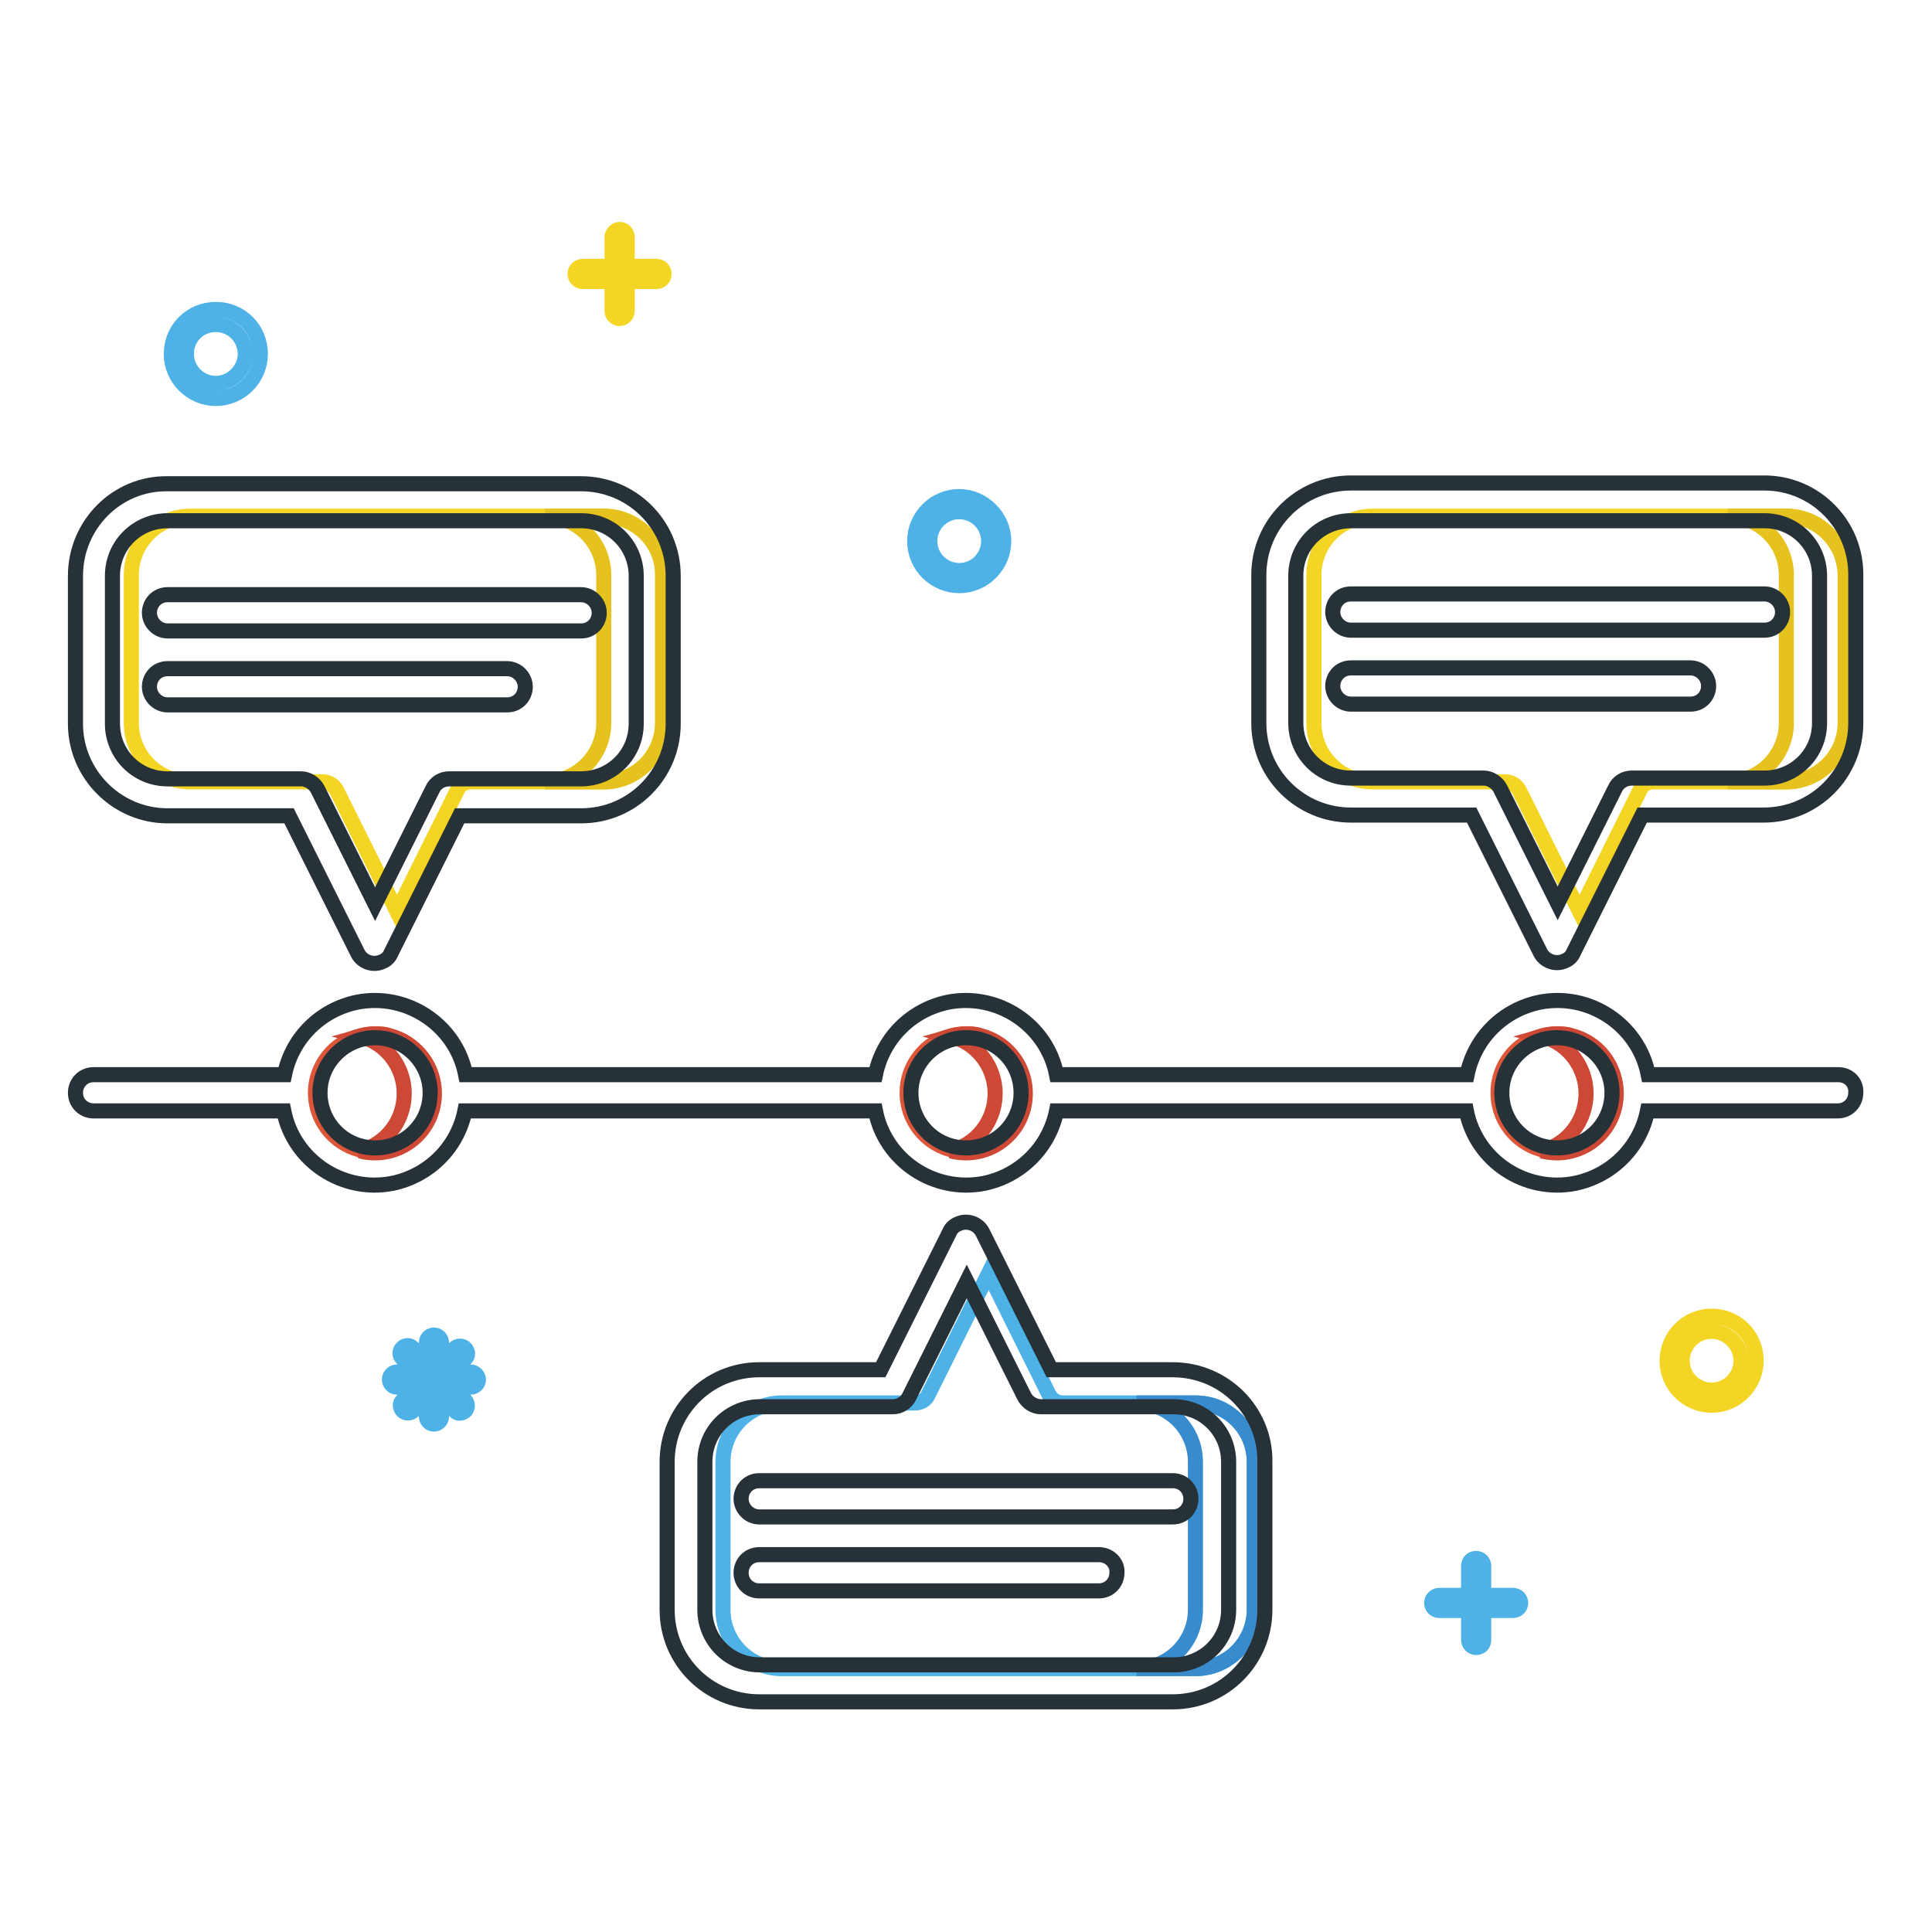 <?xml version="1.0" encoding="utf-8"?>
<!-- Svg Vector Icons : http://www.onlinewebfonts.com/icon -->
<!DOCTYPE svg PUBLIC "-//W3C//DTD SVG 1.1//EN" "http://www.w3.org/Graphics/SVG/1.1/DTD/svg11.dtd">
<svg version="1.1" xmlns="http://www.w3.org/2000/svg" xmlns:xlink="http://www.w3.org/1999/xlink" x="0px" y="0px" viewBox="0 0 256 256" enable-background="new 0 0 256 256" xml:space="preserve">
<g> <path stroke-width="2" fill-opacity="0" stroke="#f4d523"  d="M80,68.4H25.2c-4.3,0-7.8,3.5-7.8,7.8v19.6c0,4.3,3.5,7.8,7.8,7.8h17.6c0.7,0,1.4,0.4,1.8,1.1l8,16.1 l8-16.1c0.3-0.7,1-1.1,1.8-1.1H80c4.3,0,7.8-3.5,7.8-7.8V76.3C87.9,71.9,84.3,68.4,80,68.4z M236.7,68.4h-54.8 c-4.3,0-7.8,3.5-7.8,7.8v19.6c0,4.3,3.5,7.8,7.8,7.8h17.6c0.7,0,1.4,0.4,1.8,1.1l8,16.1l8-16.1c0.3-0.7,1-1.1,1.8-1.1h17.6 c4.3,0,7.8-3.5,7.8-7.8V76.3C244.5,71.9,241,68.4,236.7,68.4z"/> <path stroke-width="2" fill-opacity="0" stroke="#de5639"  d="M128,152.6c4.3,0,7.8-3.5,7.8-7.8s-3.5-7.8-7.8-7.8c-4.3,0-7.8,3.5-7.8,7.8S123.7,152.6,128,152.6z  M206.3,137c-4.3,0-7.8,3.5-7.8,7.8s3.5,7.8,7.8,7.8c4.3,0,7.8-3.5,7.8-7.8S210.7,137,206.3,137z"/> <path stroke-width="2" fill-opacity="0" stroke="#4eb2e6"  d="M158.4,185.9h-17.6c-0.7,0-1.4-0.4-1.8-1.1l-8-16.1l-8,16.1c-0.3,0.7-1,1.1-1.8,1.1h-17.6 c-4.3,0-7.8,3.5-7.8,7.8v19.6c0,4.3,3.5,7.8,7.8,7.8h54.8c4.3,0,7.8-3.5,7.8-7.8v-19.6C166.2,189.4,162.7,185.9,158.4,185.9z"/> <path stroke-width="2" fill-opacity="0" stroke="#e5c21d"  d="M80,68.4h-7.8c4.3,0,7.8,3.5,7.8,7.8v19.6c0,4.3-3.5,7.8-7.8,7.8H80c4.3,0,7.8-3.5,7.8-7.8V76.3 C87.9,71.9,84.3,68.4,80,68.4z M236.7,68.4h-7.8c4.3,0,7.8,3.5,7.8,7.8v19.6c0,4.3-3.5,7.8-7.8,7.8h7.8c4.3,0,7.8-3.5,7.8-7.8V76.3 C244.5,71.9,241,68.4,236.7,68.4z"/> <path stroke-width="2" fill-opacity="0" stroke="#388bcc"  d="M158.4,185.9h-7.8c4.3,0,7.8,3.5,7.8,7.8v19.6c0,4.3-3.5,7.8-7.8,7.8h7.8c4.3,0,7.8-3.5,7.8-7.8v-19.6 C166.2,189.4,162.7,185.9,158.4,185.9z"/> <path stroke-width="2" fill-opacity="0" stroke="#de5639"  d="M41.8,144.8c0,4.3,3.5,7.8,7.8,7.8s7.8-3.5,7.8-7.8S54,137,49.7,137S41.8,140.5,41.8,144.8z"/> <path stroke-width="2" fill-opacity="0" stroke="#cd4936"  d="M49.7,137c-0.7,0-1.3,0.1-2,0.3c4.2,1.1,6.7,5.4,5.6,9.6c-0.7,2.7-2.8,4.9-5.6,5.6c4.2,1.1,8.5-1.4,9.6-5.6 c1.1-4.2-1.4-8.5-5.6-9.6C51.1,137,50.4,137,49.7,137z M128,137c-0.7,0-1.3,0.1-2,0.3c4.2,1.1,6.7,5.4,5.6,9.6 c-0.7,2.7-2.8,4.9-5.6,5.6c4.2,1.1,8.5-1.4,9.6-5.6c1.1-4.2-1.4-8.5-5.6-9.6C129.4,137,128.7,137,128,137z M206.3,137 c-0.7,0-1.3,0.1-2,0.3c4.2,1.1,6.7,5.4,5.6,9.6c-0.7,2.7-2.8,4.9-5.6,5.6c4.2,1.1,8.5-1.4,9.6-5.6s-1.4-8.5-5.6-9.6 C207.7,137,207,137,206.3,137z"/> <path stroke-width="2" fill-opacity="0" stroke="#273238"  d="M243.6,142.4h-25.2c-1.3-6.6-7.8-10.9-14.4-9.6c-4.8,1-8.6,4.7-9.6,9.6H140c-1.3-6.6-7.8-10.9-14.4-9.6 c-4.8,1-8.6,4.7-9.6,9.6H61.7c-1.3-6.6-7.8-10.9-14.4-9.6c-4.8,1-8.6,4.7-9.6,9.6H12.4c-1.4,0-2.4,1.1-2.4,2.4 c0,1.4,1.1,2.4,2.4,2.4h25.2c1.3,6.6,7.8,10.9,14.4,9.6c4.8-1,8.6-4.7,9.6-9.6H116c1.3,6.6,7.8,10.9,14.4,9.6 c4.8-1,8.6-4.7,9.6-9.6h54.3c1.3,6.6,7.8,10.9,14.4,9.6c4.8-1,8.6-4.7,9.6-9.6h25.2c1.4,0,2.4-1.1,2.4-2.4 C246,143.4,244.9,142.4,243.6,142.4z M49.7,152.1c-4.1,0-7.3-3.3-7.3-7.3s3.3-7.3,7.3-7.3s7.3,3.3,7.3,7.3 C57,148.9,53.7,152.1,49.7,152.1z M128,152.1c-4.1,0-7.3-3.3-7.3-7.3s3.3-7.3,7.3-7.3c4.1,0,7.3,3.3,7.3,7.3S132.1,152.1,128,152.1 z M206.3,152.1c-4.1,0-7.3-3.3-7.3-7.3s3.3-7.3,7.3-7.3s7.3,3.3,7.3,7.3S210.4,152.1,206.3,152.1z M22.2,108.1h16.1l9.1,18.2 c0.6,1.2,2.1,1.7,3.3,1.1c0.5-0.2,0.9-0.6,1.1-1.1l9.1-18.2h16.1c6.8,0,12.2-5.5,12.2-12.2V76.3c0-6.8-5.5-12.2-12.2-12.2H22.2 C15.5,64,10,69.5,10,76.3v19.6C10,102.6,15.5,108.1,22.2,108.1z M14.9,76.3c0-4.1,3.3-7.3,7.3-7.3h54.8c4.1,0,7.3,3.3,7.3,7.3v19.6 c0,4.1-3.3,7.3-7.3,7.3H59.5c-0.9,0-1.8,0.5-2.2,1.4l-7.6,15.2l-7.6-15.2c-0.4-0.8-1.3-1.4-2.2-1.4H22.2c-4.1,0-7.3-3.3-7.3-7.3 V76.3z"/> <path stroke-width="2" fill-opacity="0" stroke="#273238"  d="M22.2,83.6h54.8c1.4,0,2.4-1.1,2.4-2.4s-1.1-2.4-2.4-2.4H22.2c-1.4,0-2.4,1.1-2.4,2.4S20.9,83.6,22.2,83.6z  M22.2,93.4h45c1.4,0,2.4-1.1,2.4-2.4s-1.1-2.4-2.4-2.4h-45c-1.4,0-2.4,1.1-2.4,2.4S20.9,93.4,22.2,93.4z M233.8,64h-54.8 c-6.8,0-12.2,5.5-12.2,12.2v19.6c0,6.8,5.5,12.2,12.2,12.2H195l9.1,18.2c0.6,1.2,2.1,1.7,3.3,1.1c0.5-0.2,0.9-0.6,1.1-1.1l9.1-18.2 h16.1c6.8,0,12.2-5.5,12.2-12.2V76.3C246,69.5,240.5,64,233.8,64z M241.1,95.8c0,4.1-3.3,7.3-7.3,7.3h-17.6c-0.9,0-1.8,0.5-2.2,1.4 l-7.6,15.2l-7.6-15.2c-0.4-0.8-1.3-1.4-2.2-1.4h-17.6c-4.1,0-7.3-3.3-7.3-7.3V76.3c0-4.1,3.3-7.3,7.3-7.3h54.8 c4.1,0,7.3,3.3,7.3,7.3V95.8z"/> <path stroke-width="2" fill-opacity="0" stroke="#273238"  d="M233.8,78.7h-54.8c-1.4,0-2.4,1.1-2.4,2.4s1.1,2.4,2.4,2.4h54.8c1.4,0,2.4-1.1,2.4-2.4 S235.1,78.7,233.8,78.7z M224,88.5h-45c-1.4,0-2.4,1.1-2.4,2.4s1.1,2.4,2.4,2.4h45c1.4,0,2.4-1.1,2.4-2.4S225.3,88.5,224,88.5z  M155.4,181.5h-16.1l-9.1-18.2c-0.6-1.2-2.1-1.7-3.3-1.1c-0.5,0.2-0.9,0.6-1.1,1.1l-9.1,18.2h-16.1c-6.8,0-12.2,5.5-12.2,12.2v19.6 c0,6.8,5.5,12.2,12.2,12.2h54.8c6.8,0,12.2-5.5,12.2-12.2v-19.6C167.7,187,162.2,181.5,155.4,181.5z M162.8,213.3 c0,4.1-3.3,7.3-7.3,7.3h-54.8c-4.1,0-7.3-3.3-7.3-7.3v-19.6c0-4.1,3.3-7.3,7.3-7.3h17.6c0.9,0,1.8-0.5,2.2-1.4l7.6-15.2l7.6,15.2 c0.4,0.8,1.3,1.4,2.2,1.4h17.6c4.1,0,7.3,3.3,7.3,7.3V213.3z"/> <path stroke-width="2" fill-opacity="0" stroke="#273238"  d="M155.4,196.2h-54.8c-1.4,0-2.4,1.1-2.4,2.4s1.1,2.4,2.4,2.4h54.8c1.4,0,2.4-1.1,2.4-2.4 S156.8,196.2,155.4,196.2z M145.6,206h-45c-1.4,0-2.4,1.1-2.4,2.4c0,1.4,1.1,2.4,2.4,2.4h45c1.4,0,2.4-1.1,2.4-2.4 C148.1,207.1,147,206,145.6,206z"/> <path stroke-width="2" fill-opacity="0" stroke="#f4d523"  d="M81.1,31.4v3.9h-3.9c-0.5,0-1,0.4-1,1c0,0.5,0.4,1,1,1h3.9v3.9c0,0.5,0.4,1,1,1c0.5,0,1-0.4,1-1v-3.9H87 c0.5,0,1-0.4,1-1c0-0.5-0.4-1-1-1h-3.9v-3.9c0-0.5-0.4-1-1-1C81.6,30.4,81.1,30.9,81.1,31.4z"/> <path stroke-width="2" fill-opacity="0" stroke="#4eb2e6"  d="M194.6,207.5v3.9h-3.9c-0.5,0-1,0.4-1,1c0,0.5,0.4,1,1,1h3.9v3.9c0,0.5,0.4,1,1,1s1-0.4,1-1v-3.9h3.9 c0.5,0,1-0.4,1-1c0-0.5-0.4-1-1-1h-3.9v-3.9c0-0.5-0.4-1-1-1S194.6,206.9,194.6,207.5z M34.5,46.9c0,3.2-2.6,5.9-5.9,5.9 c-3.2,0-5.9-2.6-5.9-5.9s2.6-5.9,5.9-5.9C31.9,41,34.5,43.6,34.5,46.9z M24.7,46.9c0,2.2,1.8,3.9,3.9,3.9s3.9-1.8,3.9-3.9 S30.8,43,28.6,43S24.7,44.7,24.7,46.9z"/> <path stroke-width="2" fill-opacity="0" stroke="#f4d523"  d="M232.7,180.3c0,3.2-2.6,5.9-5.9,5.9c-3.2,0-5.9-2.6-5.9-5.9c0-3.2,2.6-5.9,5.9-5.9 C230.1,174.4,232.7,177,232.7,180.3z M222.9,180.3c0,2.2,1.8,3.9,3.9,3.9c2.2,0,3.9-1.8,3.9-3.9s-1.8-3.9-3.9-3.9 C224.7,176.4,222.9,178.1,222.9,180.3z"/> <path stroke-width="2" fill-opacity="0" stroke="#4eb2e6"  d="M133,71.7c0,3.2-2.6,5.9-5.9,5.9c-3.2,0-5.9-2.6-5.9-5.9c0-3.2,2.6-5.9,5.9-5.9 C130.3,65.8,133,68.5,133,71.7z M123.2,71.7c0,2.2,1.8,3.9,3.9,3.9c2.2,0,3.9-1.8,3.9-3.9c0-2.2-1.8-3.9-3.9-3.9 C124.9,67.8,123.2,69.6,123.2,71.7z M62.4,181.8h-2.5l1.8-1.8c0.4-0.4,0.3-1-0.1-1.4c-0.4-0.3-0.9-0.3-1.3,0l-1.8,1.8v-2.5 c0-0.5-0.4-1-1-1c-0.5,0-1,0.4-1,1v2.5l-1.8-1.8c-0.4-0.4-1-0.4-1.4,0s-0.4,1,0,1.4l0,0l1.8,1.8h-2.5c-0.5,0-1,0.4-1,1 c0,0.5,0.4,1,1,1h2.5l-1.8,1.8c-0.4,0.4-0.3,1,0.1,1.4c0.4,0.3,0.9,0.3,1.3,0l1.8-1.8v2.5c0,0.5,0.4,1,1,1c0.5,0,1-0.4,1-1v-2.5 l1.8,1.8c0.4,0.4,1,0.3,1.4-0.1c0.3-0.4,0.3-0.9,0-1.3l-1.8-1.8h2.5c0.5,0,1-0.4,1-1C63.4,182.3,62.9,181.8,62.4,181.8z"/></g>
</svg>
